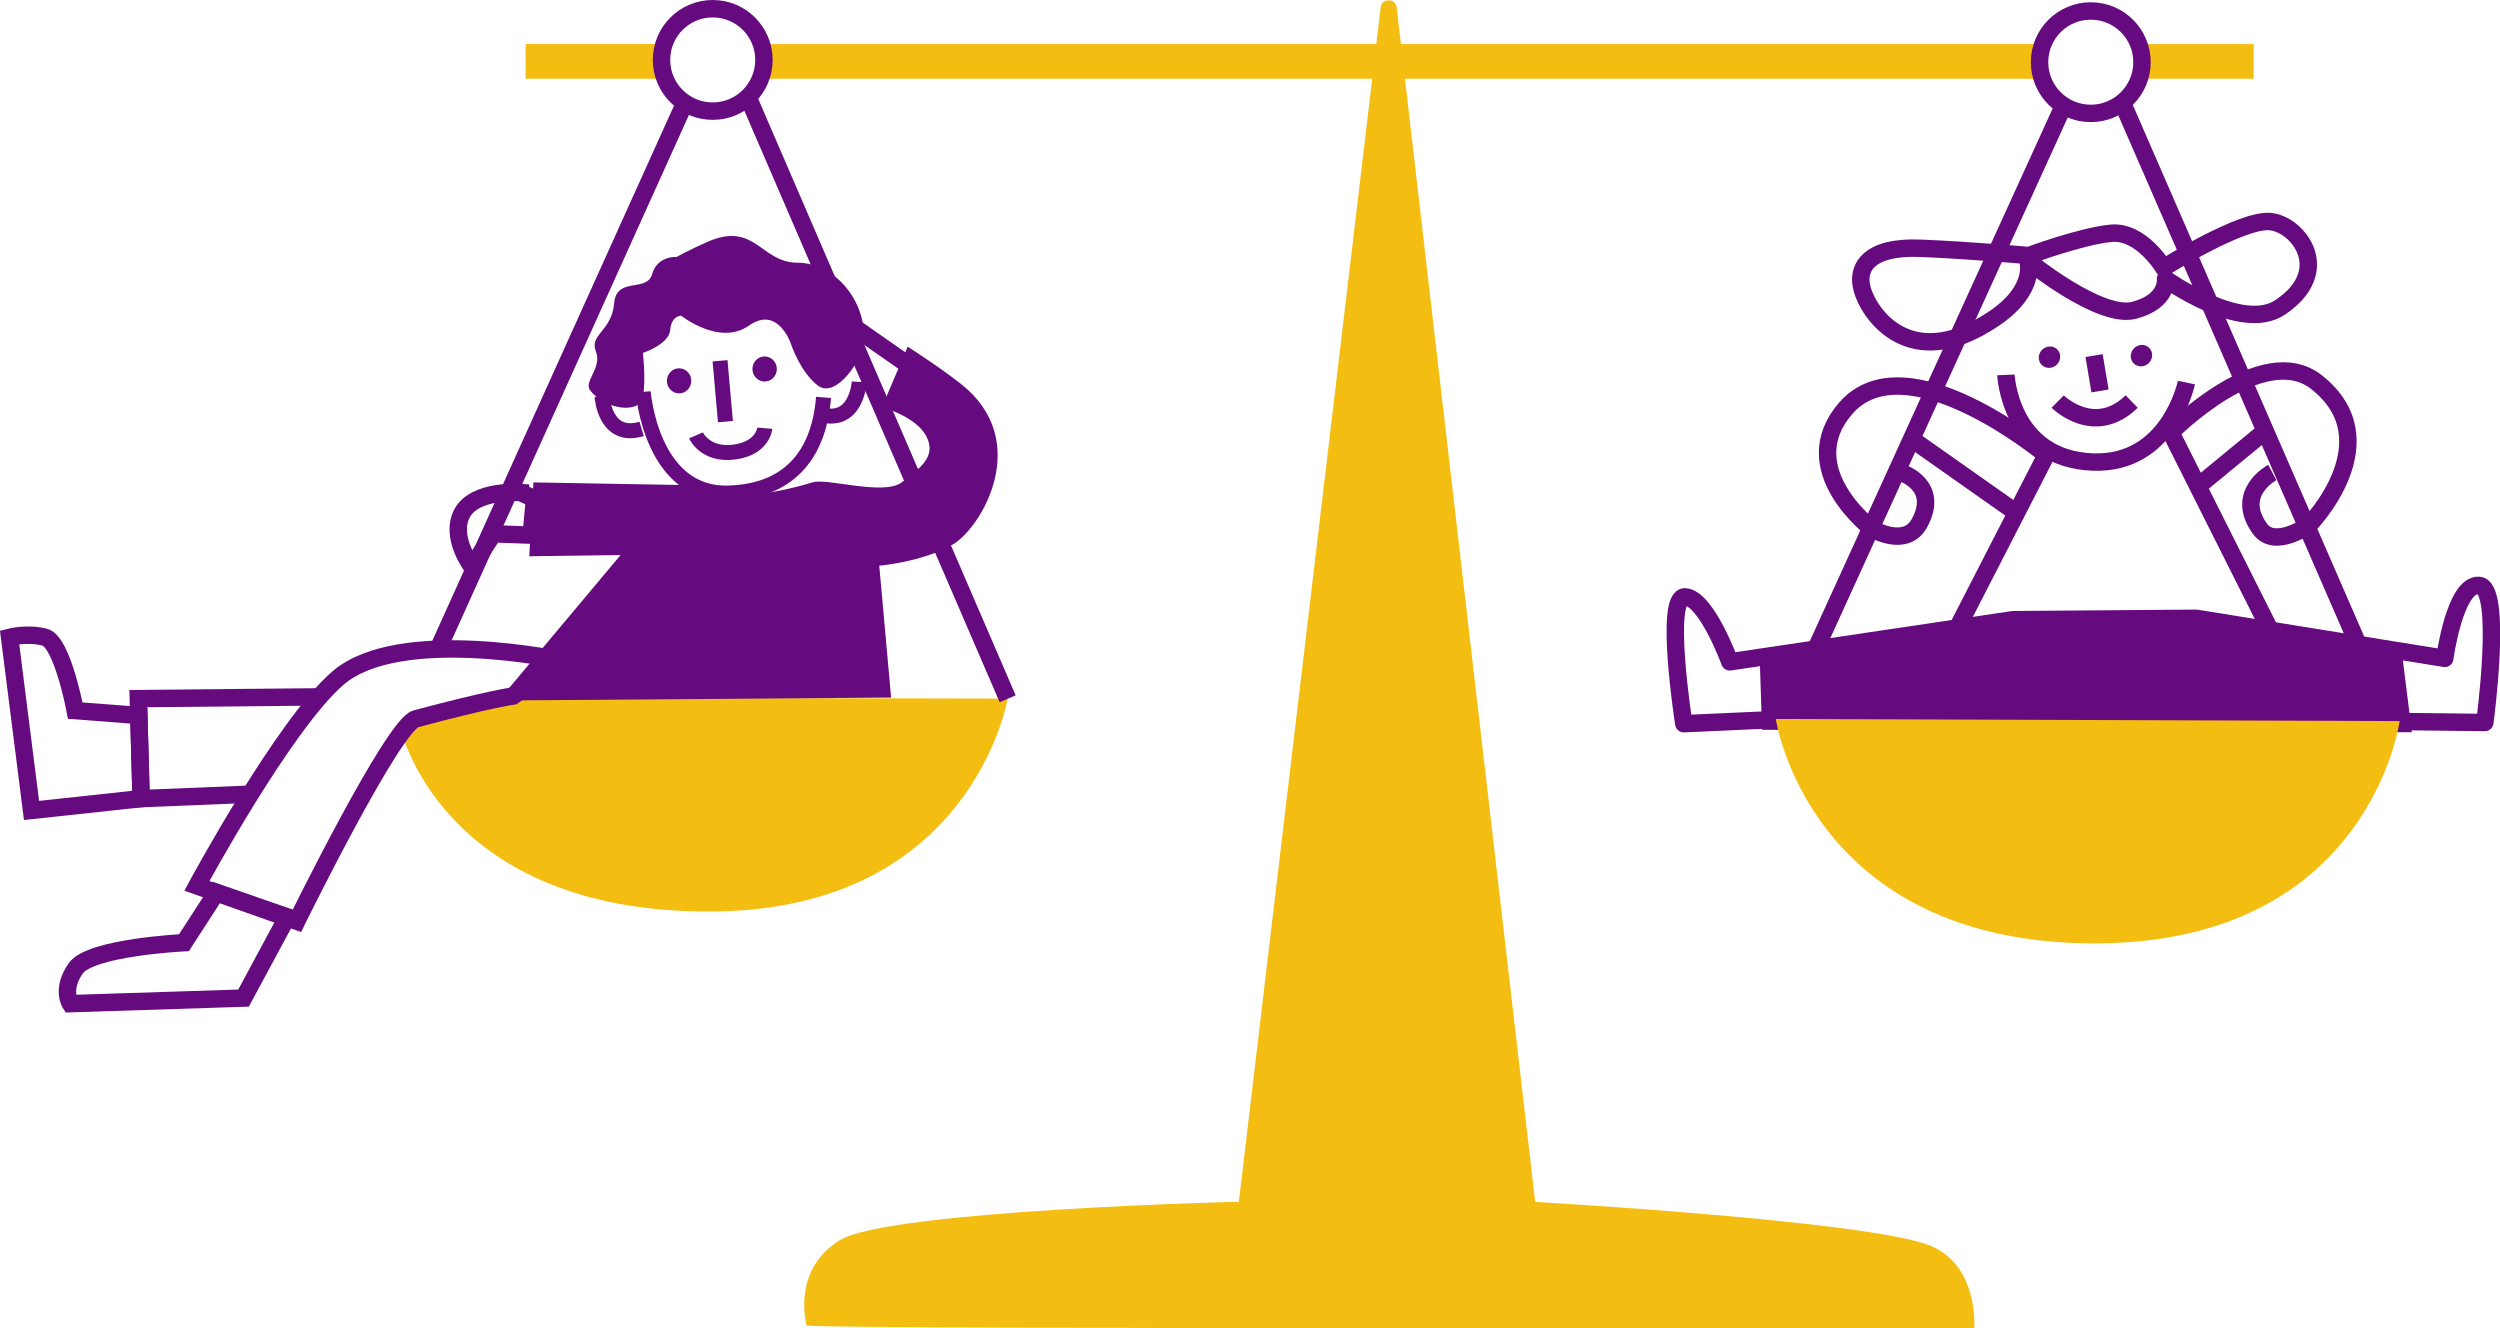 <?xml version="1.0" encoding="UTF-8"?>
<svg xmlns="http://www.w3.org/2000/svg" id="Ebene_2" viewBox="0 0 143.5 76.23">
  <g id="Motive">
    <rect x="30.17" y="2.53" width="8.21" height="1.99" style="fill:#f4bd11;"></rect>
    <rect x="43.85" y="2.53" width="73.38" height="1.99" style="fill:#f4bd11;"></rect>
    <rect x="122.95" y="2.53" width="6.41" height="1.99" style="fill:#f4bd11;"></rect>
    <polygon points="101.14 41.89 101.01 37.82 114.93 35.65 126.06 35.49 137.85 37.3 138.44 42.03 101.14 41.89" style="fill:#660a7f;"></polygon>
    <path d="M22.94,41.65s2.27,10.78,17.95,10.67c14.92-.1,16.95-12.22,16.95-12.22l-28.64-.06" style="fill:#f4bd11;"></path>
    <path d="M79.25.43l-8.14,68.55s-20.1.48-22.91,2.21c-2.8,1.72-1.9,4.9-1.9,4.9,2.37.22,67.02.14,67.02.14,0,0,.28-3.59-2.53-4.73-3.47-1.42-22.67-2.51-22.67-2.51L80.17.43c-.06-.55-.86-.55-.92,0Z" style="fill:#f4bd11;"></path>
    <circle cx="40.91" cy="3.44" r="2.94" style="fill:none; stroke:#660a7f; stroke-miterlimit:10;"></circle>
    <circle cx="120.01" cy="3.57" r="2.94" style="fill:none; stroke:#660a7f; stroke-miterlimit:10;"></circle>
    <path d="M32.4,37.93s-9.46-2.06-13,.99c-3.11,2.68-8.1,11.93-8.1,11.93l5.73,2.03s5.54-11.27,6.84-11.62c4.17-1.12,5.58-1.31,5.58-1.31l2.95-2.02Z" style="fill:none; stroke:#660a7f; stroke-miterlimit:10;"></path>
    <polyline points="18.41 40 7.94 40.1 8.1 45.84 14.27 45.59" style="fill:none; stroke:#660a7f; stroke-miterlimit:10;"></polyline>
    <path d="M7.97,41.07l-3.65-.28s-.74-3.94-1.74-4.21-2.03,0-2.03,0l1.26,9.94,6.29-.68-.13-4.77Z" style="fill:none; stroke:#660a7f; stroke-miterlimit:10;"></path>
    <path d="M12.43,51.22l-1.87,2.89s-5.36.26-6.21,1.47-.31,2.03-.31,2.03l9.94-.32,2.51-4.66-4.06-1.41Z" style="fill:none; stroke:#660a7f; stroke-miterlimit:10;"></path>
    <path d="M29.25,39.46l6.37-7.6-5.24.07.24-4.24,8.55.15s2.08,1.47,7.5-.16c.81-.24,4.1.79,5.1,0s2.02-1.45,1.4-2.64c-.58-1.12-2.54-1.68-2.54-1.68l1.47-3.46s1.71,1.08,3.06,2.14c4.14,3.26,1.18,8.26-.48,9.22-1.76,1.01-4.21,1.21-4.21,1.21l.68,7.57-21.34.16-.59-.75Z" style="fill:#660a7f;"></path>
    <path d="M36.92,22.49s.45,5.95,4.9,5.81c3.37-.1,5.18-2.09,5.45-5.49" style="fill:none; stroke:#660a7f; stroke-miterlimit:10; stroke-width:.86px;"></path>
    <path d="M34.56,22.76s.14,2.5,2.27,1.86" style="fill:none; stroke:#660a7f; stroke-miterlimit:10; stroke-width:.86px;"></path>
    <path d="M49.32,21.92s-.14,2.5-2.27,1.86" style="fill:none; stroke:#660a7f; stroke-miterlimit:10; stroke-width:.86px;"></path>
    <path d="M29.88,28.27s-2.61-.19-3.35,1.18.56,3.08.56,3.08l1.23-1.89,2.17.08.19-2.09-.8-.36Z" style="fill:none; stroke:#660a7f; stroke-miterlimit:10;"></path>
    <line x1="41.33" y1="20.71" x2="41.64" y2="24.2" style="fill:none; stroke:#660a7f; stroke-miterlimit:10; stroke-width:.86px;"></line>
    <path d="M39.95,24.99s.51,1.17,2.18.96,1.77-1.37,1.77-1.37" style="fill:none; stroke:#660a7f; stroke-miterlimit:10; stroke-width:.86px;"></path>
    <ellipse cx="38.98" cy="21.86" rx=".7" ry=".72" style="fill:#660a7f;"></ellipse>
    <ellipse cx="43.89" cy="21.18" rx=".7" ry=".72" style="fill:#660a7f;"></ellipse>
    <line x1="25.25" y1="37.03" x2="39.42" y2="5.66" style="fill:none; stroke:#660a7f; stroke-miterlimit:10;"></line>
    <line x1="57.84" y1="40.11" x2="42.97" y2="5.66" style="fill:none; stroke:#660a7f; stroke-linejoin:round;"></line>
    <path d="M38.81,14.75s-1.07-.08-1.38.99-2.05.11-2.18,1.68-1.43,1.79-1.05,2.74-.71,1.74-.33,2.24c.82,1.09,2.84,1.4,3.03.4s0-2.54,0-2.54c0,0,1.51-.5,1.57-1.32s.63-.82.63-.82c0,0,2.2,1.76,3.89.57s2.42,1.08,2.42,1.08c0,0,.54,1.62,1.55,2.37s2.57-1.44,2.63-2.64c.11-2.24-1.68-4.42-3.81-4.42s-2.43-2.41-5.19-1.19c-1.04.46-1.76.86-1.76.86Z" style="fill:#660a7f;"></path>
    <line x1="49.04" y1="18.79" x2="53.16" y2="21.67" style="fill:none; stroke:#660a7f; stroke-miterlimit:10;"></line>
    <line x1="102.39" y1="41.28" x2="118.49" y2="5.97" style="fill:none; stroke:#660a7f; stroke-linejoin:round;"></line>
    <line x1="137.28" y1="41.41" x2="121.81" y2="5.87" style="fill:none; stroke:#660a7f; stroke-linejoin:round;"></line>
    <path d="M102.39,41.28l-5.74.26s-1.15-7.36.08-7.28,2.56,3.73,2.56,3.73l16.26-2.42,10.52-.08,14.26,2.3s.57-4.27,1.96-4.19.34,7.87.34,7.87l-5.34-.06" style="fill:none; stroke:#660a7f; stroke-linejoin:round;"></path>
    <line x1="117.45" y1="26.12" x2="112.39" y2="35.97" style="fill:none; stroke:#660a7f; stroke-linejoin:round;"></line>
    <line x1="124.41" y1="24.43" x2="130.29" y2="36.14" style="fill:none; stroke:#660a7f; stroke-linejoin:round;"></line>
    <path d="M115.14,21.52s.21,4.81,4.97,5c4.42.18,5.39-4.56,5.39-4.56" style="fill:none; stroke:#660a7f; stroke-linejoin:round;"></path>
    <line x1="120.2" y1="20.41" x2="120.54" y2="22.44" style="fill:none; stroke:#660a7f; stroke-linejoin:round;"></line>
    <path d="M118.11,23.05s2.09,2.09,4.25,0" style="fill:none; stroke:#660a7f; stroke-linejoin:round;"></path>
    <ellipse cx="117.64" cy="20.5" rx=".63" ry=".6" transform="translate(19.96 89.19) rotate(-45)" style="fill:#660a7f;"></ellipse>
    <ellipse cx="122.92" cy="20.41" rx=".63" ry=".6" transform="translate(21.57 92.9) rotate(-45)" style="fill:#660a7f;"></ellipse>
    <path d="M116.45,14.67s-3.27-.3-6.23-.42-3.82,1.12-3.24,2.63,2.94,4.48,7.5,1.39c2.47-1.68,1.92-3.31,1.92-3.31,0,0,4.13,3.37,6.1,2.85s1.8-1.8,1.8-1.8c0,0,4.34,3.12,6.57,1.64,3.11-2.07,1.09-4.75-.54-4.93s-6.14,2.65-6.14,2.65c0,0-1.28-2.15-3.02-1.98s-4.71,1.28-4.71,1.28Z" style="fill:none; stroke:#660a7f; stroke-linejoin:round;"></path>
    <path d="M117.45,26.12s-8.03-6.69-11.51-2.68c-3.02,3.49,1.51,6.91,1.51,6.91,0,0,1.93,1.15,2.73-.33,1.19-2.18-1.04-2.89-1.04-2.89" style="fill:none; stroke:#660a7f; stroke-linejoin:round;"></path>
    <path d="M124.65,24.78s5.22-5.27,8.31-2.85c4.3,3.37-.41,8.19-.41,8.19,0,0-1.97,1.42-2.83.23-1.49-2.07.71-3.23.71-3.23" style="fill:none; stroke:#660a7f; stroke-linejoin:round;"></path>
    <line x1="110" y1="25.39" x2="115.41" y2="29.2" style="fill:none; stroke:#660a7f; stroke-linejoin:round;"></line>
    <line x1="126" y1="28.05" x2="130.07" y2="24.7" style="fill:none; stroke:#660a7f; stroke-linejoin:round;"></line>
    <path d="M101.93,41.27l35.81.12s-1.74,12.82-17.61,12.76c-16.31-.06-18.2-12.88-18.2-12.88Z" style="fill:#f4bd11;"></path>
  </g>
</svg>
